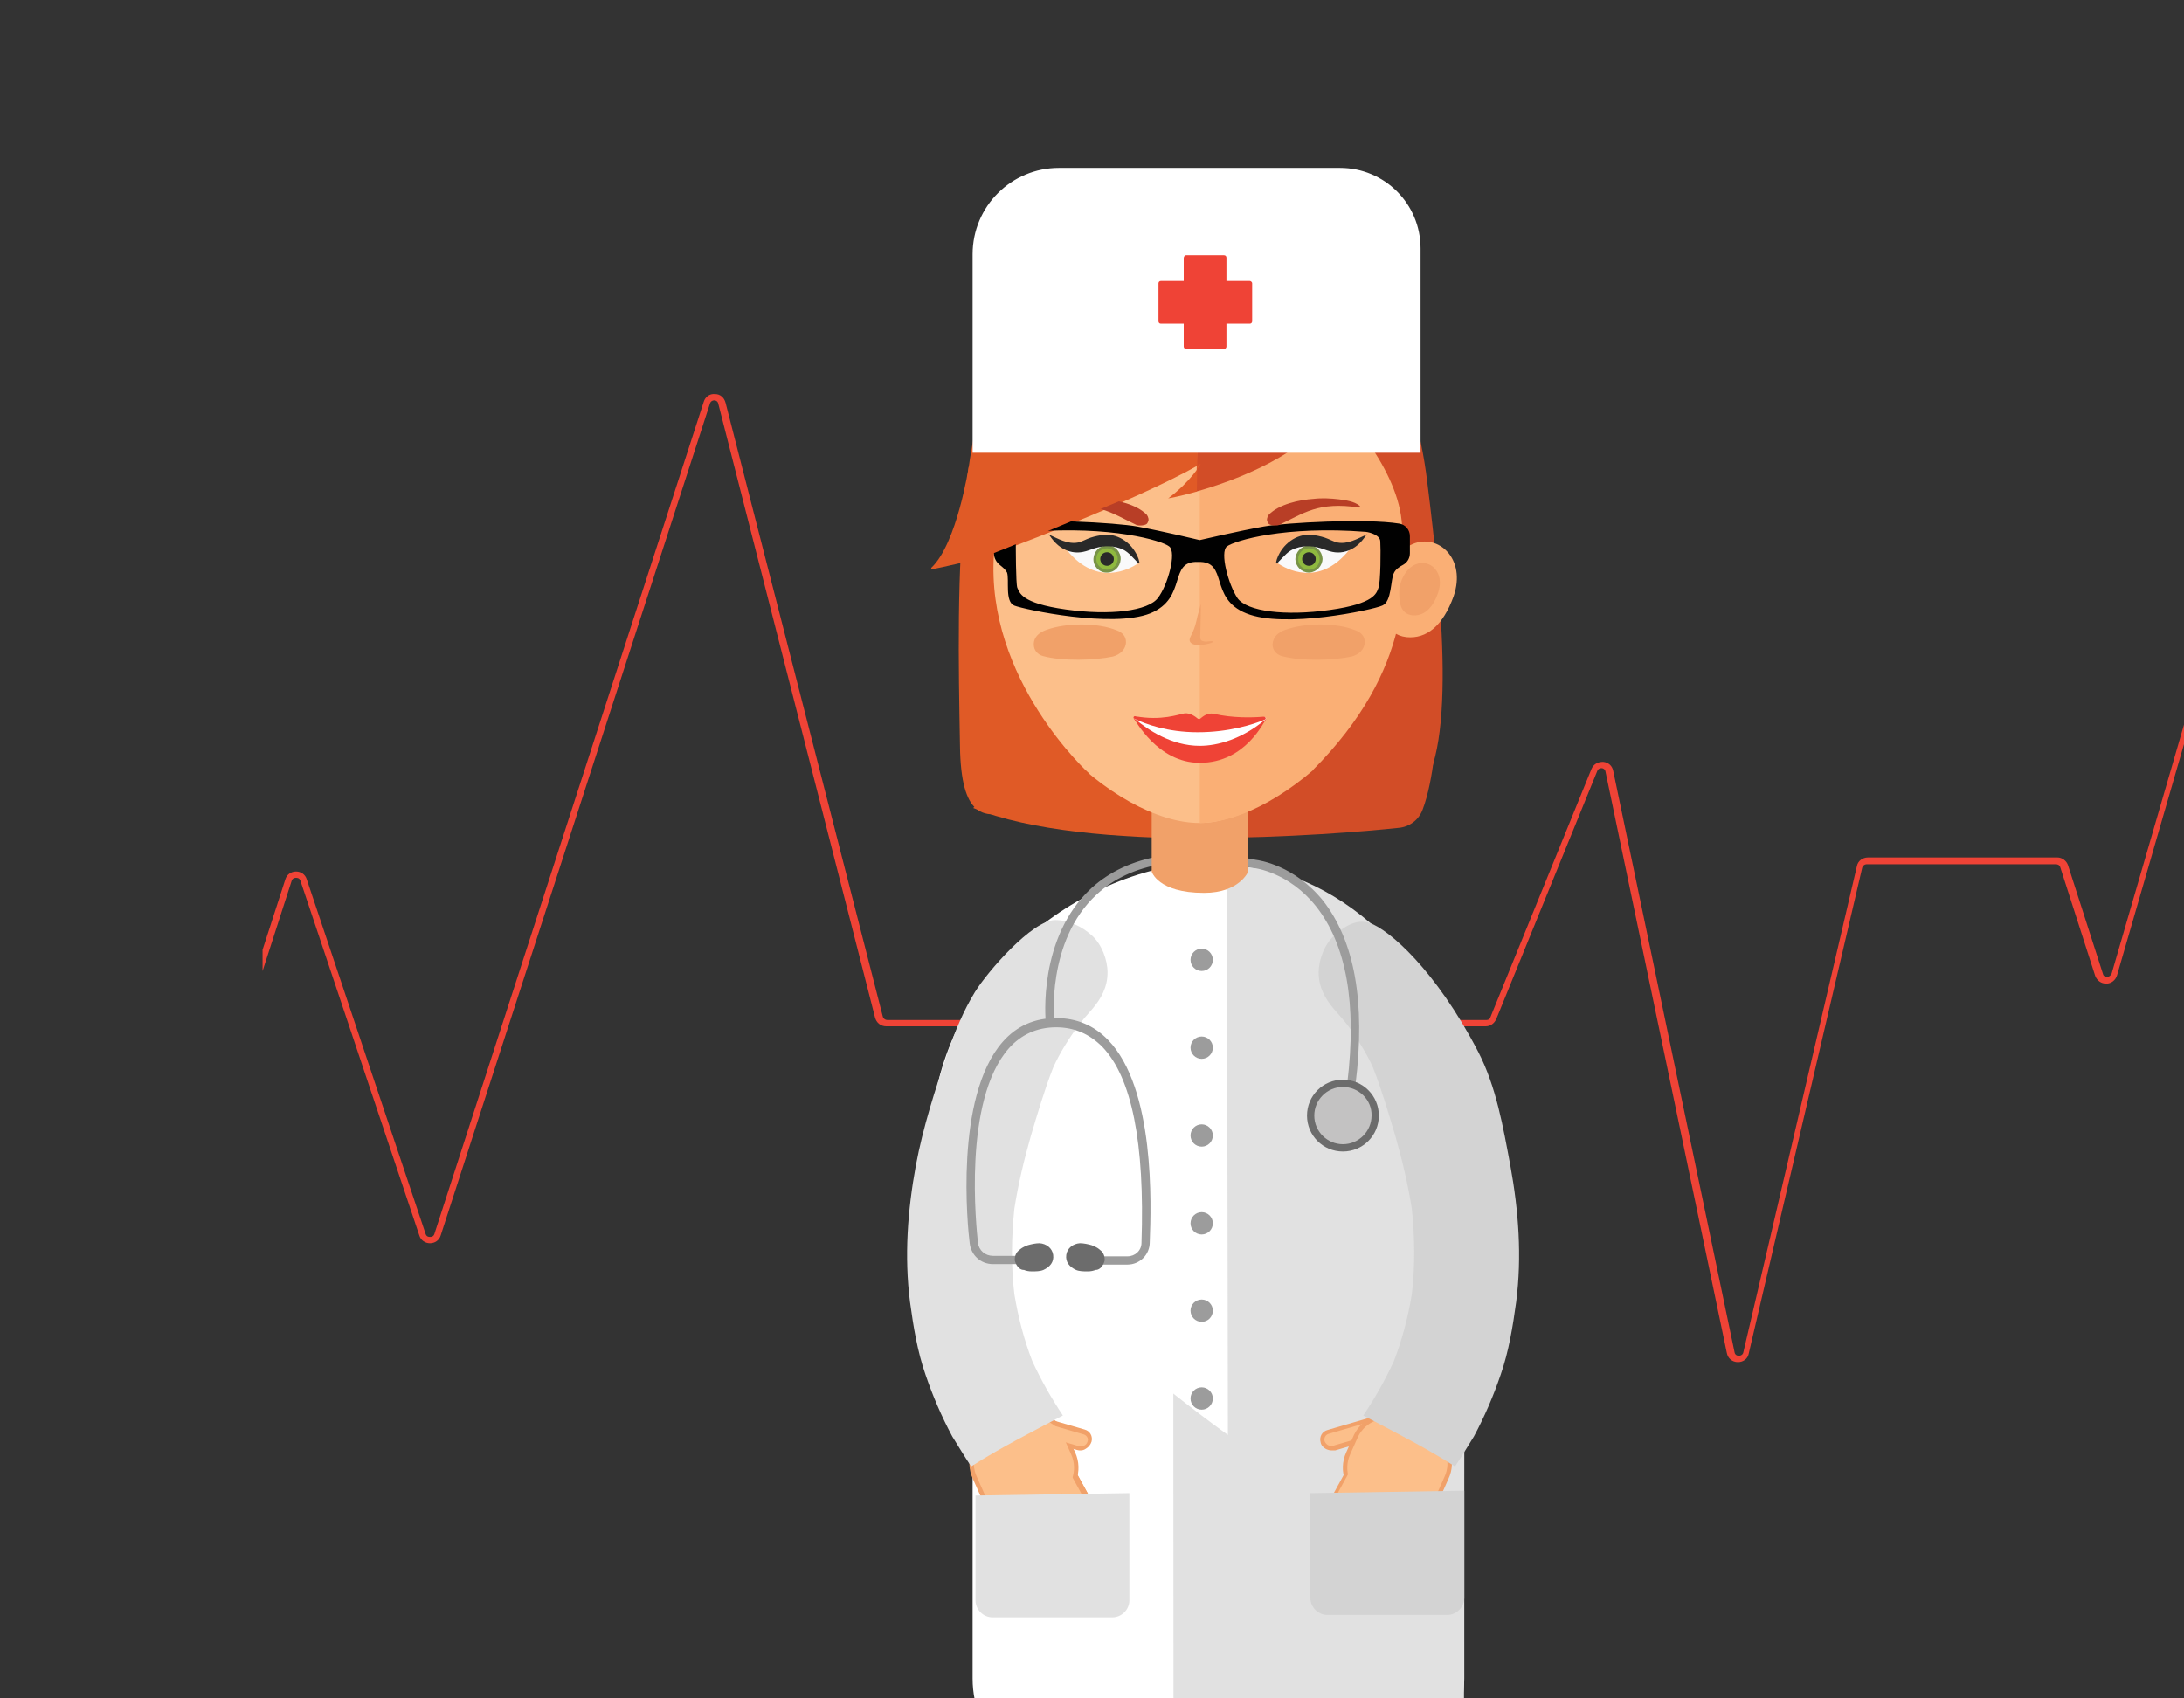 <svg xmlns="http://www.w3.org/2000/svg" xmlns:xlink="http://www.w3.org/1999/xlink" viewBox="0 0 450 350"><rect x="0" y="0" width="450" height="350" fill="#333333" stroke="none"/><defs><path id="a" d="M54.1 8.5h396.1V350H54.1z"/></defs><clipPath id="b"><use xlink:href="#a" overflow="visible"/></clipPath><g clip-path="url(#b)"><path fill="#EF4336" d="M358.1 280.7c-1.2 0-2.1-.8-2.3-1.9l-25-119.8c-.1-.5-.5-.7-.8-.7-.3 0-.7.1-.9.6L308.3 210c-.4.9-1.2 1.5-2.2 1.5H182.6c-1.1 0-2-.7-2.3-1.8L148 83.2c-.1-.5-.5-.7-.8-.7-.3 0-.7.1-.9.6L90.8 254.6c-.3 1-1.2 1.6-2.2 1.6-1 0-1.9-.6-2.2-1.6l-24.5-73.1c-.2-.6-.7-.6-.9-.6-.2 0-.7 0-.9.6L49.3 215c-.3 1-1.2 1.6-2.2 1.6H28.7c-.4 0-.7-.3-.7-.7s.3-.7.7-.7h18.4c.4 0 .7-.3.9-.6l10.8-33.4c.3-1 1.2-1.6 2.2-1.6 1 0 1.9.6 2.2 1.6l24.5 73.1c.2.6.7.6.9.6.2 0 .7 0 .9-.6L145 82.8c.3-1 1.2-1.7 2.3-1.6 1.1 0 1.9.7 2.2 1.8l32.4 126.5c.1.4.5.7.9.7h123.5c.4 0 .7-.2.8-.6l20.8-51.1c.4-1 1.3-1.5 2.4-1.5 1.1.1 1.9.8 2.1 1.9l25 119.8c.1.5.5.7.9.7.3 0 .8-.2.9-.7l23.4-100.2c.2-1.1 1.2-1.8 2.3-1.8h39c1 0 1.9.7 2.2 1.6l7.2 22.4c.1.5.5.6.9.6.3 0 .7-.2.9-.7l26.8-92.2c.3-1 1.2-1.7 2.3-1.7 1.1 0 2 .7 2.2 1.8l24.7 100.9c.1.4.5.7.9.7h37c.4 0 .7.3.7.7s-.3.7-.7.7h-37.3c-1.1 0-2-.7-2.3-1.8l-24.7-100.9c-.1-.5-.5-.7-.9-.7-.3 0-.7.2-.9.7L436.2 201c-.3 1-1.2 1.7-2.2 1.7-1.1 0-1.9-.6-2.3-1.6l-7.2-22.4c-.1-.4-.5-.6-.9-.6h-39c-.4 0-.8.3-.9.7L360.3 279c-.2 1-1.1 1.7-2.2 1.7z"/></g><g clip-path="url(#b)"><path fill="#FFF" d="M222.3 228.9h57.5c12.1 0 21.9 9.9 21.9 21.9v95.1c0 12.1-9.9 21.9-21.9 21.9h-57.5c-12.1 0-21.9-9.9-21.9-21.9v-95.1c0-12.1 9.9-21.9 21.9-21.9z"/></g><g clip-path="url(#b)"><path fill="#E1E1E1" d="M255.3 178.6c19.7 0 46.4 22.5 46.4 51.8 0 3.7 0 130.6-.1 134h-59.8l-.1-174.8 13.6-11z"/></g><path fill="#E05A26" d="M247.3 172.8c-16.9-.1-35-1.5-46.8-6.3l21.5-16.7h25.3"/><path fill="#D24D27" d="M247.2 149.8h48.9s-.6 10.9-3 17.1c-.8 2.1-2.7 3.5-4.9 3.7-6.5.7-23 2.1-40.9 2.1"/><path fill="#FFF" d="M253 295.7s-34.3-24.2-61.6-56c.2-3 .4-6.1.7-9.3 2.6-29.1 29.8-53 60.7-53l.2 118.3z"/><path fill="#FCBF8A" d="M294.2 306.7l-.4-.2c-.8-.4-1.7-.1-2.1.6l-5.1 9.4c-.4.8-.1 1.7.6 2.1.9.5 2.1.2 2.7-.8l4.9-9c.4-.8.1-1.7-.6-2.1z"/><path fill="#F1A169" d="M288.1 319.3c-.4 0-.8-.1-1.1-.3-.5-.3-.8-.7-1-1.2-.2-.5-.1-1 .2-1.5l5.1-9.4c.3-.5.7-.8 1.2-1 .5-.2 1-.1 1.5.2l.4.2c.5.3.8.7 1 1.2.2.5.1 1-.2 1.5l-4.9 9c-.5.9-1.3 1.3-2.2 1.3zm5-12.6c-.4 0-.8.2-1 .6l-5.1 9.4c-.1.3-.2.6-.1.9.1.3.3.5.5.7.7.4 1.7.1 2.1-.6l4.9-9c.1-.3.2-.6.1-.9s-.3-.5-.5-.7l-.4-.2c-.1-.1-.3-.2-.5-.2z"/><path fill="#FCBF8A" d="M285.9 293.6l-.1-.4c-.2-.8-1.1-1.3-1.9-1.1l-10.3 3c-.8.2-1.3 1.1-1.1 1.9.3 1 1.4 1.6 2.4 1.3l9.9-2.9c.9-.1 1.4-1 1.1-1.8z"/><path fill="#F1A169" d="M274.4 298.9c-.4 0-.8-.1-1.2-.3-.6-.3-1-.8-1.1-1.4-.3-1.1.3-2.2 1.4-2.5l10.3-3c.5-.1 1-.1 1.5.2.5.3.8.7 1 1.2l.1.4c.1.5.1 1-.2 1.5s-.7.8-1.2 1l-9.9 2.9h-.7zm9.9-6.4h-.3l-10.3 3c-.6.2-.9.8-.8 1.4.1.4.4.7.7.9.4.2.8.2 1.2.1l9.9-2.9c.3-.1.5-.3.7-.5.1-.3.2-.6.1-.9l-.1-.4c-.1-.3-.3-.5-.5-.7-.2.1-.4 0-.6 0z"/><path fill="#FCBF8A" d="M290.4 305.1l-.6-.3c-.9-.5-2.1-.2-2.6.8l-6.6 12c-.5.9-.2 2.1.8 2.6 1.2.7 2.8.2 3.5-1l6.3-11.5c.5-.9.1-2.1-.8-2.6z"/><path fill="#F1A169" d="M282.7 320.9c-.5 0-1-.1-1.4-.4-.5-.3-.9-.8-1.1-1.4-.2-.6-.1-1.2.2-1.8l6.6-12c.6-1.1 2-1.6 3.2-.9l.6.3c1.1.6 1.6 2 .9 3.2l-6.3 11.5c-.7 1-1.7 1.5-2.7 1.5zm6.2-15.9c-.5 0-1 .3-1.3.8l-6.6 12c-.4.7-.1 1.6.6 2 1 .6 2.3.2 2.9-.8l6.3-11.5c.4-.7.1-1.6-.6-2l-.6-.3c-.2-.1-.4-.2-.7-.2z"/><path fill="#FCBF8A" d="M284.8 305.4l-.3-.2c-1-.5-2.3-.2-2.8.8l-6.4 11.7c-.5 1-.2 2.3.8 2.8 1.1.6 2.6.2 3.2-.9l6.3-11.5c.6-.9.2-2.2-.8-2.7z"/><path fill="#F1A169" d="M277.3 321.3c-.5 0-.9-.1-1.3-.3-.6-.3-1-.8-1.2-1.5-.2-.6-.1-1.3.2-1.9l6.4-11.7c.3-.6.8-1 1.5-1.2.6-.2 1.3-.1 1.9.2l.3.2c.6.3 1 .8 1.2 1.5.2.6.1 1.3-.2 1.9l-6.3 11.5c-.4.7-.9 1.1-1.7 1.3h-.8zm6.2-15.9c-.6 0-1.1.3-1.4.9l-6.4 11.7c-.2.4-.3.8-.1 1.2.1.4.4.8.8 1 .4.2 1 .3 1.5.2.5-.1.9-.5 1.2-.9l6.3-11.5c.2-.4.3-.8.1-1.2s-.4-.8-.8-1l-.3-.2c-.3-.1-.6-.2-.9-.2z"/><path fill="#FCBF8A" d="M281.7 301.3l-.3-.2c-1-.5-2.3-.2-2.8.8l-6.3 11.5c-.6 1.2-.2 2.6 1 3.3 1 .5 2.3.2 2.8-.8l6.4-11.8c.5-1 .1-2.2-.8-2.8z"/><path fill="#F1A169" d="M274.2 317.4c-.4 0-.8-.1-1.2-.3-.7-.4-1.1-1-1.4-1.7-.2-.7-.1-1.5.2-2.2l6.3-11.5c.7-1.2 2.2-1.7 3.4-1l.3.2c.6.3 1 .8 1.2 1.5.2.6.1 1.3-.2 1.9l-6.4 11.8c-.3.6-.8 1-1.5 1.2-.2.1-.4.1-.7.1zm6.2-16c-.6 0-1.1.3-1.4.9l-6.3 11.5c-.3.5-.3 1-.2 1.5s.5.9.9 1.2c.4.2.8.3 1.2.1.4-.1.8-.4 1-.8L282 304c.2-.4.3-.8.1-1.2-.1-.4-.4-.8-.8-1l-.3-.2c-.1-.2-.4-.2-.6-.2z"/><path fill="none" stroke="#F1A169" stroke-width="1.827" stroke-miterlimit="10" d="M294.4 295.6l-5.8-2.7c-3.3-1.5-7.2-.1-8.8 3.2l-1.6 3.6c-1.5 3.3-.1 7.2 3.2 8.8l5.8 2.7c3.3 1.5 7.2.1 8.8-3.2l1.6-3.6c1.6-3.3.1-7.3-3.2-8.8z"/><path fill="#FCBF8A" d="M294.4 295.6l-5.8-2.7c-3.3-1.5-7.2-.1-8.8 3.2l-1.6 3.6c-1.5 3.3-.1 7.2 3.2 8.8l5.8 2.7c3.3 1.5 7.2.1 8.8-3.2l1.6-3.6c1.6-3.3.1-7.3-3.2-8.8zM204.7 306.7l.4-.2c.8-.4 1.7-.1 2.1.6l5.1 9.4c.4.8.1 1.7-.6 2.1-.9.5-2.1.2-2.7-.8l-4.9-9c-.4-.8-.2-1.7.6-2.1z"/><path fill="#F1A169" d="M210.7 319.3c-.8 0-1.7-.5-2.1-1.2l-4.9-9c-.3-.5-.3-1-.2-1.5s.5-.9 1-1.2l.4-.2c.5-.3 1-.3 1.5-.2.5.2.9.5 1.2 1l5.1 9.4c.5 1 .2 2.2-.8 2.7-.4.1-.8.2-1.2.2zm-4.9-12.6c-.2 0-.4 0-.5.1l-.4.2c-.3.1-.5.4-.5.7-.1.3-.1.6.1.9l4.9 9c.4.7 1.3 1 2.1.6.5-.3.7-1 .4-1.5l-5.1-9.4c-.1-.3-.4-.5-.7-.5-.1-.1-.2-.1-.3-.1z"/><path fill="#FCBF8A" d="M208.5 305.1l.6-.3c.9-.5 2.1-.2 2.6.8l6.6 12c.5.9.2 2.1-.8 2.6-1.2.7-2.8.2-3.5-1l-6.3-11.5c-.5-.9-.1-2.1.8-2.6z"/><path fill="#F1A169" d="M216.2 320.9c-1.1 0-2.1-.6-2.6-1.6l-6.3-11.5c-.6-1.1-.2-2.6.9-3.2l.6-.3c1.1-.6 2.6-.2 3.2.9l6.6 12c.3.5.4 1.2.2 1.8-.2.6-.6 1.1-1.1 1.4-.5.4-1 .5-1.5.5zm-7.5-15.4c-.7.4-1 1.3-.6 2l6.3 11.5c.6 1 1.9 1.4 2.9.8.3-.2.6-.5.7-.9s.1-.8-.1-1.1l-6.6-12c-.4-.7-1.3-1-2-.6l-.6.3z"/><path fill="#FCBF8A" d="M214.1 305.4l.3-.2c1-.5 2.3-.2 2.8.8l6.4 11.7c.5 1 .2 2.3-.8 2.8-1.1.6-2.6.2-3.2-.9l-6.3-11.5c-.6-.9-.2-2.2.8-2.7z"/><path fill="#F1A169" d="M221.6 321.3c-1 0-2-.5-2.5-1.5l-6.3-11.5c-.3-.6-.4-1.3-.2-1.9.2-.6.6-1.2 1.2-1.5l.3-.2c1.2-.7 2.7-.2 3.4 1l6.4 11.7c.7 1.2.2 2.7-1 3.4-.4.4-.8.5-1.3.5zm-6.2-15.9c-.3 0-.5.1-.8.2l-.3.2c-.4.2-.7.6-.8 1-.1.4-.1.9.1 1.2l6.3 11.5c.5.9 1.7 1.3 2.6.8.8-.4 1.1-1.4.7-2.2l-6.4-11.7c-.3-.7-.9-1-1.4-1z"/><path fill="#FCBF8A" d="M217.2 301.3l.3-.2c1-.5 2.3-.2 2.8.8l6.3 11.5c.6 1.2.2 2.6-1 3.3-1 .5-2.3.2-2.8-.8l-6.4-11.8c-.5-1-.2-2.2.8-2.8z"/><path fill="#F1A169" d="M224.7 317.4c-.2 0-.5 0-.7-.1-.6-.2-1.2-.6-1.5-1.2l-6.4-11.8c-.3-.6-.4-1.3-.2-1.9.2-.6.6-1.2 1.2-1.5l.3-.2c1.2-.7 2.7-.2 3.4 1l6.3 11.5c.7 1.4.2 3.1-1.1 3.8-.5.3-.9.4-1.3.4zm-6.2-16c-.3 0-.5.1-.8.2l-.3.2c-.4.2-.7.6-.8 1-.1.4-.1.9.1 1.2l6.4 11.8c.2.4.6.7 1 .8.4.1.9.1 1.2-.1 1-.5 1.3-1.7.8-2.7l-6.3-11.5c-.1-.6-.7-.9-1.3-.9z"/><path fill="none" stroke="#F1A169" stroke-width="1.827" stroke-miterlimit="10" d="M204.5 295.6l5.8-2.7c3.3-1.5 7.2-.1 8.8 3.2l1.6 3.6c1.5 3.3.1 7.2-3.2 8.8l-5.8 2.7c-3.3 1.5-7.2.1-8.8-3.2l-1.6-3.6c-1.6-3.3-.1-7.3 3.2-8.8z"/><path fill="#FCBF8A" d="M217.2 301.3l.3-.2c1-.5 2.3-.2 2.8.8l6.3 11.5c.6 1.2.2 2.6-1 3.3-1 .5-2.3.2-2.8-.8l-6.4-11.8c-.5-1-.2-2.2.8-2.8z"/><path fill="#F1A169" d="M224.7 317.4c-.2 0-.5 0-.7-.1-.6-.2-1.2-.6-1.5-1.2l-6.4-11.8c-.3-.6-.4-1.3-.2-1.9.2-.6.6-1.2 1.2-1.5l.3-.2c1.2-.7 2.7-.2 3.4 1l6.3 11.5c.7 1.4.2 3.1-1.1 3.8-.5.3-.9.4-1.3.4zm-6.2-16c-.3 0-.5.1-.8.2l-.3.2c-.4.2-.7.6-.8 1-.1.4-.1.9.1 1.2l6.4 11.8c.2.4.6.7 1 .8.4.1.9.1 1.2-.1 1-.5 1.3-1.7.8-2.7l-6.3-11.5c-.1-.6-.7-.9-1.3-.9z"/><path fill="#FCBF8A" d="M211.1 293.6l.1-.4c.2-.8 1.1-1.3 1.9-1.1l10.3 3c.8.2 1.3 1.1 1.1 1.9-.3 1-1.4 1.6-2.4 1.3l-9.9-2.9c-.8-.1-1.3-1-1.1-1.8z"/><path fill="#F1A169" d="M222.6 298.9c-.2 0-.4 0-.7-.1l-9.9-2.9c-.5-.1-.9-.5-1.2-1-.3-.5-.3-1-.2-1.5l.1-.4c.1-.5.5-.9 1-1.2.5-.3 1-.3 1.5-.2l10.3 3c1.1.3 1.7 1.4 1.4 2.5-.2.6-.6 1.1-1.1 1.4-.4.3-.8.4-1.2.4zm-11.1-5.2c-.1.3 0 .6.1.9.1.3.4.5.7.5l9.9 2.9c.4.1.8.1 1.2-.1.4-.2.6-.5.7-.9.2-.6-.2-1.2-.8-1.4l-10.3-3c-.3-.1-.6-.1-.9.1-.3.1-.5.4-.5.7l-.1.3z"/><path fill="#FCBF8A" d="M204.5 295.6l5.8-2.7c3.3-1.5 7.2-.1 8.8 3.2l1.6 3.6c1.5 3.3.1 7.2-3.2 8.8l-5.8 2.7c-3.3 1.5-7.2.1-8.8-3.2l-1.6-3.6c-1.6-3.3-.1-7.3 3.2-8.8z"/><path fill="#D3D3D3" d="M299.8 302.2c-6.1-3.9-12.5-7.1-18.9-10.5 2.4-3.6 4.5-7.3 6.3-11.2 1.7-4.4 2.9-9 3.7-13.8.7-5.9.6-11.8 0-17.6-.8-5.1-2-10.1-3.4-15-1.4-4.7-2.8-9.5-4.6-14.1-1.4-3.1-3.2-5.9-5.2-8.7-.9-1.1-1.8-2.2-2.8-3.3-1.9-2.2-3.2-4.6-3.2-7.6 0-2.6 1.2-5.8 3.2-7.6 2.1-1.9 4.6-3.5 7.3-2.6 3.9 1.3 13.6 9.6 22.4 26.6 3.7 7.2 5.1 15.4 6.6 23.4 1.7 9.3 2.4 18.7 1.2 28.1-.7 5.1-1.5 10.1-3.2 15-1.5 4.4-3.3 8.6-5.5 12.7-1.3 2.1-2.5 4.1-3.9 6.2z"/><path fill="#E1E1E1" d="M200.1 302.2c6.1-3.9 12.5-7.1 18.9-10.5-2.4-3.6-4.5-7.3-6.3-11.2-1.7-4.4-2.9-9-3.7-13.8-.7-5.9-.6-11.8 0-17.6.8-5.1 2-10.1 3.4-15 1.4-4.7 2.8-9.5 4.6-14.1 1.4-3.1 3.2-5.9 5.2-8.7.9-1.1 1.8-2.2 2.8-3.3 1.9-2.2 3.2-4.6 3.2-7.6 0-2.6-1.2-5.8-3.2-7.6-2.1-1.9-4.8-3.2-7.6-3.2-4.7 0-13.9 10.6-16.5 14.8-2.4 3.9-4.1 8.1-5.6 12.4-2.6 7.7-5.1 15.4-6.6 23.4-1.7 9.3-2.4 18.7-1.2 28.1.7 5.1 1.5 10.1 3.2 15 1.5 4.4 3.3 8.6 5.5 12.7 1.3 2.1 2.5 4.1 3.9 6.2z"/><path fill="#FCBF8A" d="M281.9 301.3l-.3-.2c-1-.5-2.3-.2-2.8.8l-6.3 11.5c-.6 1.2-.2 2.6 1 3.3 1 .5 2.3.2 2.8-.8l6.4-11.8c.6-1 .2-2.2-.8-2.8z"/><path fill="#E1E1E1" d="M232.7 307.7v22.1c0 1.9-1.6 3.5-3.5 3.5h-24.7c-1.9 0-3.5-1.6-3.5-3.5v-21.6"/><path fill="#D3D3D3" d="M301.7 307.2v22.1c0 1.9-1.6 3.5-3.5 3.5h-24.7c-1.9 0-3.5-1.6-3.5-3.5v-21.6"/><circle fill="#9C9C9C" cx="247.6" cy="197.8" r="2.3"/><circle fill="#9C9C9C" cx="247.6" cy="215.9" r="2.3"/><circle fill="#9C9C9C" cx="247.6" cy="234" r="2.3"/><circle fill="#9C9C9C" cx="247.6" cy="252.1" r="2.3"/><circle fill="#9C9C9C" cx="247.6" cy="270.1" r="2.3"/><circle fill="#9C9C9C" cx="247.6" cy="288.2" r="2.3"/><path fill="#9C9C9C" d="M279.3 223.4l-1.7-.2c2-16.4-.2-28.6-6.5-36.5-5.6-7-12.6-7.8-12.6-7.8h-.1c-14.5-2.9-25.4-1.1-32.4 5.4-10.5 9.6-8.8 26.2-8.8 26.4l-1.7.2c-.1-.7-1.7-17.7 9.4-27.9 7.5-6.8 18.9-8.8 33.9-5.8.7.1 7.9 1.1 13.8 8.4 6.5 8.3 8.8 21 6.7 37.8z"/><path fill="#9C9C9C" d="M232.3 260.6h-5.4v-1.7h5.4c1.6 0 2.9-1.2 2.9-2.8.7-20.5-2-34.1-8.1-40.4-2.6-2.6-5.7-4-9.5-4-3.9 0-7.2 1.5-9.7 4.3-9.6 10.8-6.7 37.2-6.4 40.1.2 1.6 1.5 2.7 3.1 2.7h4.9v1.7h-4.9c-2.5 0-4.5-1.8-4.8-4.3-.4-3.1-3.2-30.1 6.8-41.5 2.9-3.3 6.6-4.9 11-4.9 4.2 0 7.8 1.5 10.7 4.5 9.7 10 8.9 33.8 8.6 41.7 0 2.6-2.1 4.6-4.6 4.6z"/><path fill="#6C6C6C" d="M210.2 257.5c.1 0 .1-.1.2-.1-.4.5-.7.9-1.1 1.4.3-1.2 1.4-1.8 2.5-2.2.7-.2 1.6-.4 2.4-.4 1.4.1 2.6 1 2.8 2.4.2 1.5-.7 2.5-2 3.1-.7.3-1.6.3-2.4.3-1.2 0-2.3-.4-3-1.4.5.4.9.7 1.4 1.1h-.2c-.9-.1-1.5-1.1-1.7-1.9-.1-.9.3-1.9 1.1-2.3zM226.5 257.5c-.1 0-.1-.1-.2-.1.4.5.7.9 1.1 1.4-.3-1.2-1.4-1.8-2.5-2.2-.7-.2-1.6-.4-2.4-.4-1.4.1-2.6 1-2.8 2.4-.2 1.5.7 2.5 2 3.1.7.3 1.6.3 2.4.3 1.2 0 2.3-.4 3-1.4-.5.4-.9.7-1.4 1.1h.2c.9-.1 1.5-1.1 1.7-1.9.1-.9-.3-1.9-1.1-2.3z"/><circle fill="#C3C2C2" cx="276.7" cy="230" r="6.7"/><path fill="#6C6C6C" d="M276.7 237.3c-4.1 0-7.4-3.3-7.4-7.4 0-4.1 3.3-7.4 7.4-7.4s7.4 3.3 7.4 7.4c0 4.1-3.3 7.4-7.4 7.4zm0-13.3c-3.3 0-5.9 2.7-5.9 5.9 0 3.3 2.7 5.9 5.9 5.9 3.3 0 5.9-2.7 5.9-5.9.1-3.2-2.6-5.9-5.9-5.9z"/><path fill="#F1A169" d="M237.3 159.7h19.9v19.9s-1.8 4.4-9.1 4.4c-9.6 0-10.8-4.4-10.8-4.4v-19.9z"/><path fill="#FCBF8A" d="M201.7 113.8c0-30.8 10.8-55.8 45.5-55.8 33.1 0 45.5 25 45.5 55.8s-29.6 55.8-45.5 55.8c-17.2.1-45.5-24.9-45.5-55.8z"/><path fill="#FAAF75" d="M247.2 58c33.1 0 45.5 25 45.5 55.8s-28.8 55.8-45.5 55.8V58z"/><path fill="#D24D27" d="M246.5 101.3c8.1-2.3 22.3-7.5 29.2-17.7 0 0 11.9 11.9 13.1 23.7 1.2 11.8 2.5 30.5-18.3 51.4 0 0 9.1 15.1 20.9 5.5 9.1-7.4 5.6-41.4 2.7-64.7-2.7-22.8-14.1-50.7-46.9-41.5"/><path fill="#E05A26" d="M247.2 58s-17.2-6-32.9 5.2c-18.1 12.8-17.1 56.6-16.5 90.6.1 7.2 1.3 11.1 3.3 12.8 4.4 3.9 12.8-2.5 23.3-7.2 0 0-21.4-19.3-19.6-45.3 0 0 28.2-10.3 42.6-18.5 0 0-1.9 3.5-6.7 7.1 0 0 2.4-.4 5.9-1.4"/><path fill="#FAAF75" d="M299.5 122.9c2.7-7.8-3.2-13-8.4-10.8-3.7 1.5-6.3 6.2-6.3 10.8 0 3.6.6 7.9 5 8.4 4.1.4 7.5-2.3 9.7-8.4z"/><path fill="#F1A169" d="M296.3 122.2c1.5-4.3-1.7-7.1-4.6-5.9-2 .8-3.4 3.4-3.4 5.9s.5 4.3 2.7 4.6c2.2.2 4.1-1.2 5.3-4.6z"/><path fill="#010101" d="M209 124.8c2 .8 20.2 4.7 28 1.6 7.8-3.2 3.6-10.9 9.9-10.6 6.3-.2 2.1 7.5 9.9 10.6 7.8 3.2 26-.7 28-1.6 2-.8 1.7-5.4 2.4-6.7.3-.7 1.1-1.3 1.9-1.7.9-.5 1.4-1.4 1.4-2.4v-3.5c0-1.3-.9-2.4-2.2-2.6-6.8-1.1-23.4-.2-27.9.6-5.1.9-13.2 2.8-13.2 2.8s-7.9-1.9-12.9-2.8c-4.4-.8-20.9-1.7-27.3-.7-1.3.2-2.2 1.3-2.2 2.6v3.6c0 1 .5 1.9 1.3 2.5.5.4 1.1.9 1.4 1.5.5 1.5-.5 6 1.5 6.8zm43.8-12.2c1.6-1.2 12-4.3 28.6-3 .9.1 3 .7 3 2 .1 1.3.1 8.5-.4 9.6-.4 1-.7 3.2-10 4.5-9.3 1.3-17 .3-19-2.4-1.9-2.8-3.7-9.5-2.2-10.7zm-43.5-1c.1-1.3 2.1-2 3-2 16.6-1.3 27.1 1.8 28.6 3 1.6 1.2-.3 8-2.3 10.6-2 2.7-9.8 3.7-19 2.4-9.3-1.3-9.5-3.5-10-4.5-.3-1-.3-8.2-.3-9.5z"/><g><path fill="#F1A169" d="M215.6 129.8c4.2-1.5 10.6-1.5 14.5.1 1.1.4 1.9 1.2 1.9 2.4 0 1.5-1.2 2.6-2.7 3-3.7.8-10.4 1-14.4-.1-1.1-.3-1.9-1.2-1.9-2.4 0-1.6 1.2-2.5 2.6-3z"/></g><g><path fill="#F9F9FA" d="M234.5 116.1c-1.5 1-8.4 5.1-14.7-2.8 0 0 5.7-.9 7.6-1.6 1.9-.7 5.7 1.4 7.2 3.9.1.1 0 .4-.1.5z"/></g><g><path fill="#8FB93F" d="M228.1 117.7h-.1c-.7 0-1.3-.3-1.7-.8-.5-.5-.7-1.1-.7-1.8.1-1.3 1.2-2.4 2.5-2.4h.1c.7 0 1.3.3 1.7.8.5.5.7 1.1.7 1.8-.1 1.4-1.2 2.4-2.5 2.4z"/><path fill="#789347" d="M228.1 113h.1c1.2.1 2.2 1.1 2.1 2.3-.1 1.2-1 2.1-2.2 2.1h-.1c-1.2-.1-2.2-1.1-2.1-2.3 0-1.2 1-2.1 2.2-2.1m0-.6c-1.5 0-2.7 1.2-2.8 2.7-.1 1.5 1.1 2.9 2.7 2.9h.1c1.5 0 2.7-1.2 2.8-2.7.1-1.5-1.1-2.9-2.7-2.9h-.1z"/></g><g><path fill="#292929" d="M216.2 110.2c1.8.8 3.8 2 5.9 1.6.9-.2 1.7-.7 2.6-1 .9-.3 1.9-.5 2.9-.6 3-.2 5.9 1.9 7 5 .3.9.2 1.3-.4.5-1.1-1.1-1.9-2.2-3.4-2.7-2-.7-4-.5-5.9.2-1.6.6-2.9.9-4.6.4-1.7-.5-3-1.7-4-3.2-.3-.3-.4-.4-.1-.2z"/></g><g><circle fill="#292929" cx="228.1" cy="115.2" r="1.4"/></g><g><path fill="#B83E26" d="M217.6 104.2c1.1-.9 2.8-1.1 4.2-1.3 1.7-.2 3.5-.3 5.2-.1 3 .2 7.2 1.1 9.3 3.3.3.4.5 1.1.2 1.5 0 .1-.1.2-.1.2-.2.5-1.7.6-2.2.4-5.1-2.4-8.1-4.9-16.6-3.6-.1 0-.1-.3 0-.4z"/></g><g><path fill="#F1A169" d="M264.8 129.8c4.2-1.5 10.6-1.5 14.5.1 1.1.4 1.9 1.2 1.9 2.4 0 1.5-1.2 2.6-2.7 3-3.7.8-10.4 1-14.4-.1-1.1-.3-1.9-1.2-1.9-2.4.1-1.6 1.2-2.5 2.6-3z"/></g><g><path fill="#FFF" d="M218.2 34.6h57.9c9.2 0 16.6 7.4 16.6 16.6v42.1h-92.3V52.4c0-9.9 8-17.8 17.8-17.8z"/></g><g><path fill="#EF4336" d="M258 58.4v7.8c0 .3-.2.5-.5.5h-18.3c-.3 0-.5-.2-.5-.5v-7.8c0-.3.2-.5.5-.5h18.3c.2 0 .5.2.5.5z"/></g><g><path fill="#EF4336" d="M244.4 52.6h7.8c.3 0 .5.2.5.5v18.3c0 .3-.2.5-.5.5h-7.8c-.3 0-.5-.2-.5-.5V53.2c0-.3.2-.6.5-.6z"/></g><g><path fill="#F9F9FA" d="M263.3 116.1c1.5 1 8.4 5.1 14.7-2.8 0 0-5.7-.9-7.6-1.6-1.9-.7-5.7 1.4-7.2 3.9-.1.1-.1.4.1.5z"/></g><g><path fill="#8FB93F" d="M269.7 117.7c-1.3 0-2.5-1.1-2.5-2.4 0-.7.2-1.3.7-1.8.5-.5 1.1-.8 1.7-.8h.1c1.3 0 2.5 1.1 2.5 2.4 0 .7-.2 1.3-.7 1.8-.5.5-1.1.8-1.7.8h-.1z"/><path fill="#789347" d="M269.7 113c1.2 0 2.2.9 2.2 2.1.1 1.2-.9 2.3-2.1 2.3h-.1c-1.2 0-2.2-.9-2.2-2.1-.1-1.2.9-2.3 2.1-2.3h.1m0-.6h-.1c-1.5.1-2.7 1.4-2.7 2.9.1 1.5 1.3 2.7 2.8 2.7h.1c1.5-.1 2.7-1.4 2.7-2.9-.1-1.5-1.3-2.7-2.8-2.7z"/></g><g><path fill="#292929" d="M281.5 110.2c-1.8.8-3.8 2-5.9 1.6-.9-.2-1.7-.7-2.6-1-.9-.3-1.9-.5-2.9-.6-3-.2-5.9 1.9-7 5-.3.9-.2 1.3.4.5 1.1-1.1 1.9-2.2 3.4-2.7 2-.7 4-.5 5.9.2 1.6.6 2.9.9 4.6.4 1.7-.5 3-1.7 4-3.2.4-.3.4-.4.1-.2z"/></g><g><circle fill="#292929" cx="269.7" cy="115.2" r="1.4"/></g><g><path fill="#B83E26" d="M280.1 104.2c-1.1-.9-2.8-1.1-4.2-1.3-1.7-.2-3.5-.3-5.2-.1-3 .2-7.2 1.1-9.3 3.3-.3.4-.5 1.1-.2 1.5 0 .1.1.2.1.2.2.5 1.7.6 2.2.4 5.1-2.4 8.1-4.9 16.6-3.6.1 0 .2-.3 0-.4z"/></g><g><path fill="#F1A169" d="M247.4 124.5c-.3 1.4-.6 2-.9 3.5-.3 1.3-.6 2-1.2 3.2-.2.4-.3.8 0 1.2 1 1.2 5.1 0 4.7-.2-.6-.2-1.2.1-1.8 0-.7-.1-.9-.3-.9-1 0 .4.2-7 .1-6.7z"/></g><g><path fill="#EF4336" d="M247.3 151.2c-6.2-.1-13.7-3.1-13.7-3.1.3.1 4.8 9.1 13.6 9.1 9.6 0 13.3-8.8 13.7-9 0 .1-7.4 2.9-13.6 3z"/></g><g><path fill="#FFF" d="M247.2 153.7c3.7 0 8.7-1.4 13.5-5.4.4-.4 0-.6-.5-.5-4.6 1.2-15.8 3.4-25.9-.1-.5-.2-.8.2-.4.5 2.5 2.1 7.4 5.5 13.3 5.5z"/></g><g><path fill="#EF4336" d="M233.9 147.6c-.3-.1-.5.4-.2.5 2.3 1.1 6.8 2.8 13.1 2.8 6.4 0 11.4-1.6 13.8-2.6.3-.1.3-.6-.3-.6-2.3.2-6.3.3-10.2-.6-1.3-.3-2.3.6-2.8 1-.1.1-.3.1-.5 0-.5-.4-1.5-1.2-2.7-1.1-1.2.2-4.8 1.6-10.2.6z"/></g><g><path fill="#E05A26" d="M191.9 117c-.1.1 0 .4.2.3 2-.4 8-1.6 12.6-3.3 5.6-2.1 35.6-14.8 35.6-14.8l-40.7-3s-2.4 15.8-7.7 20.8z"/></g></svg>